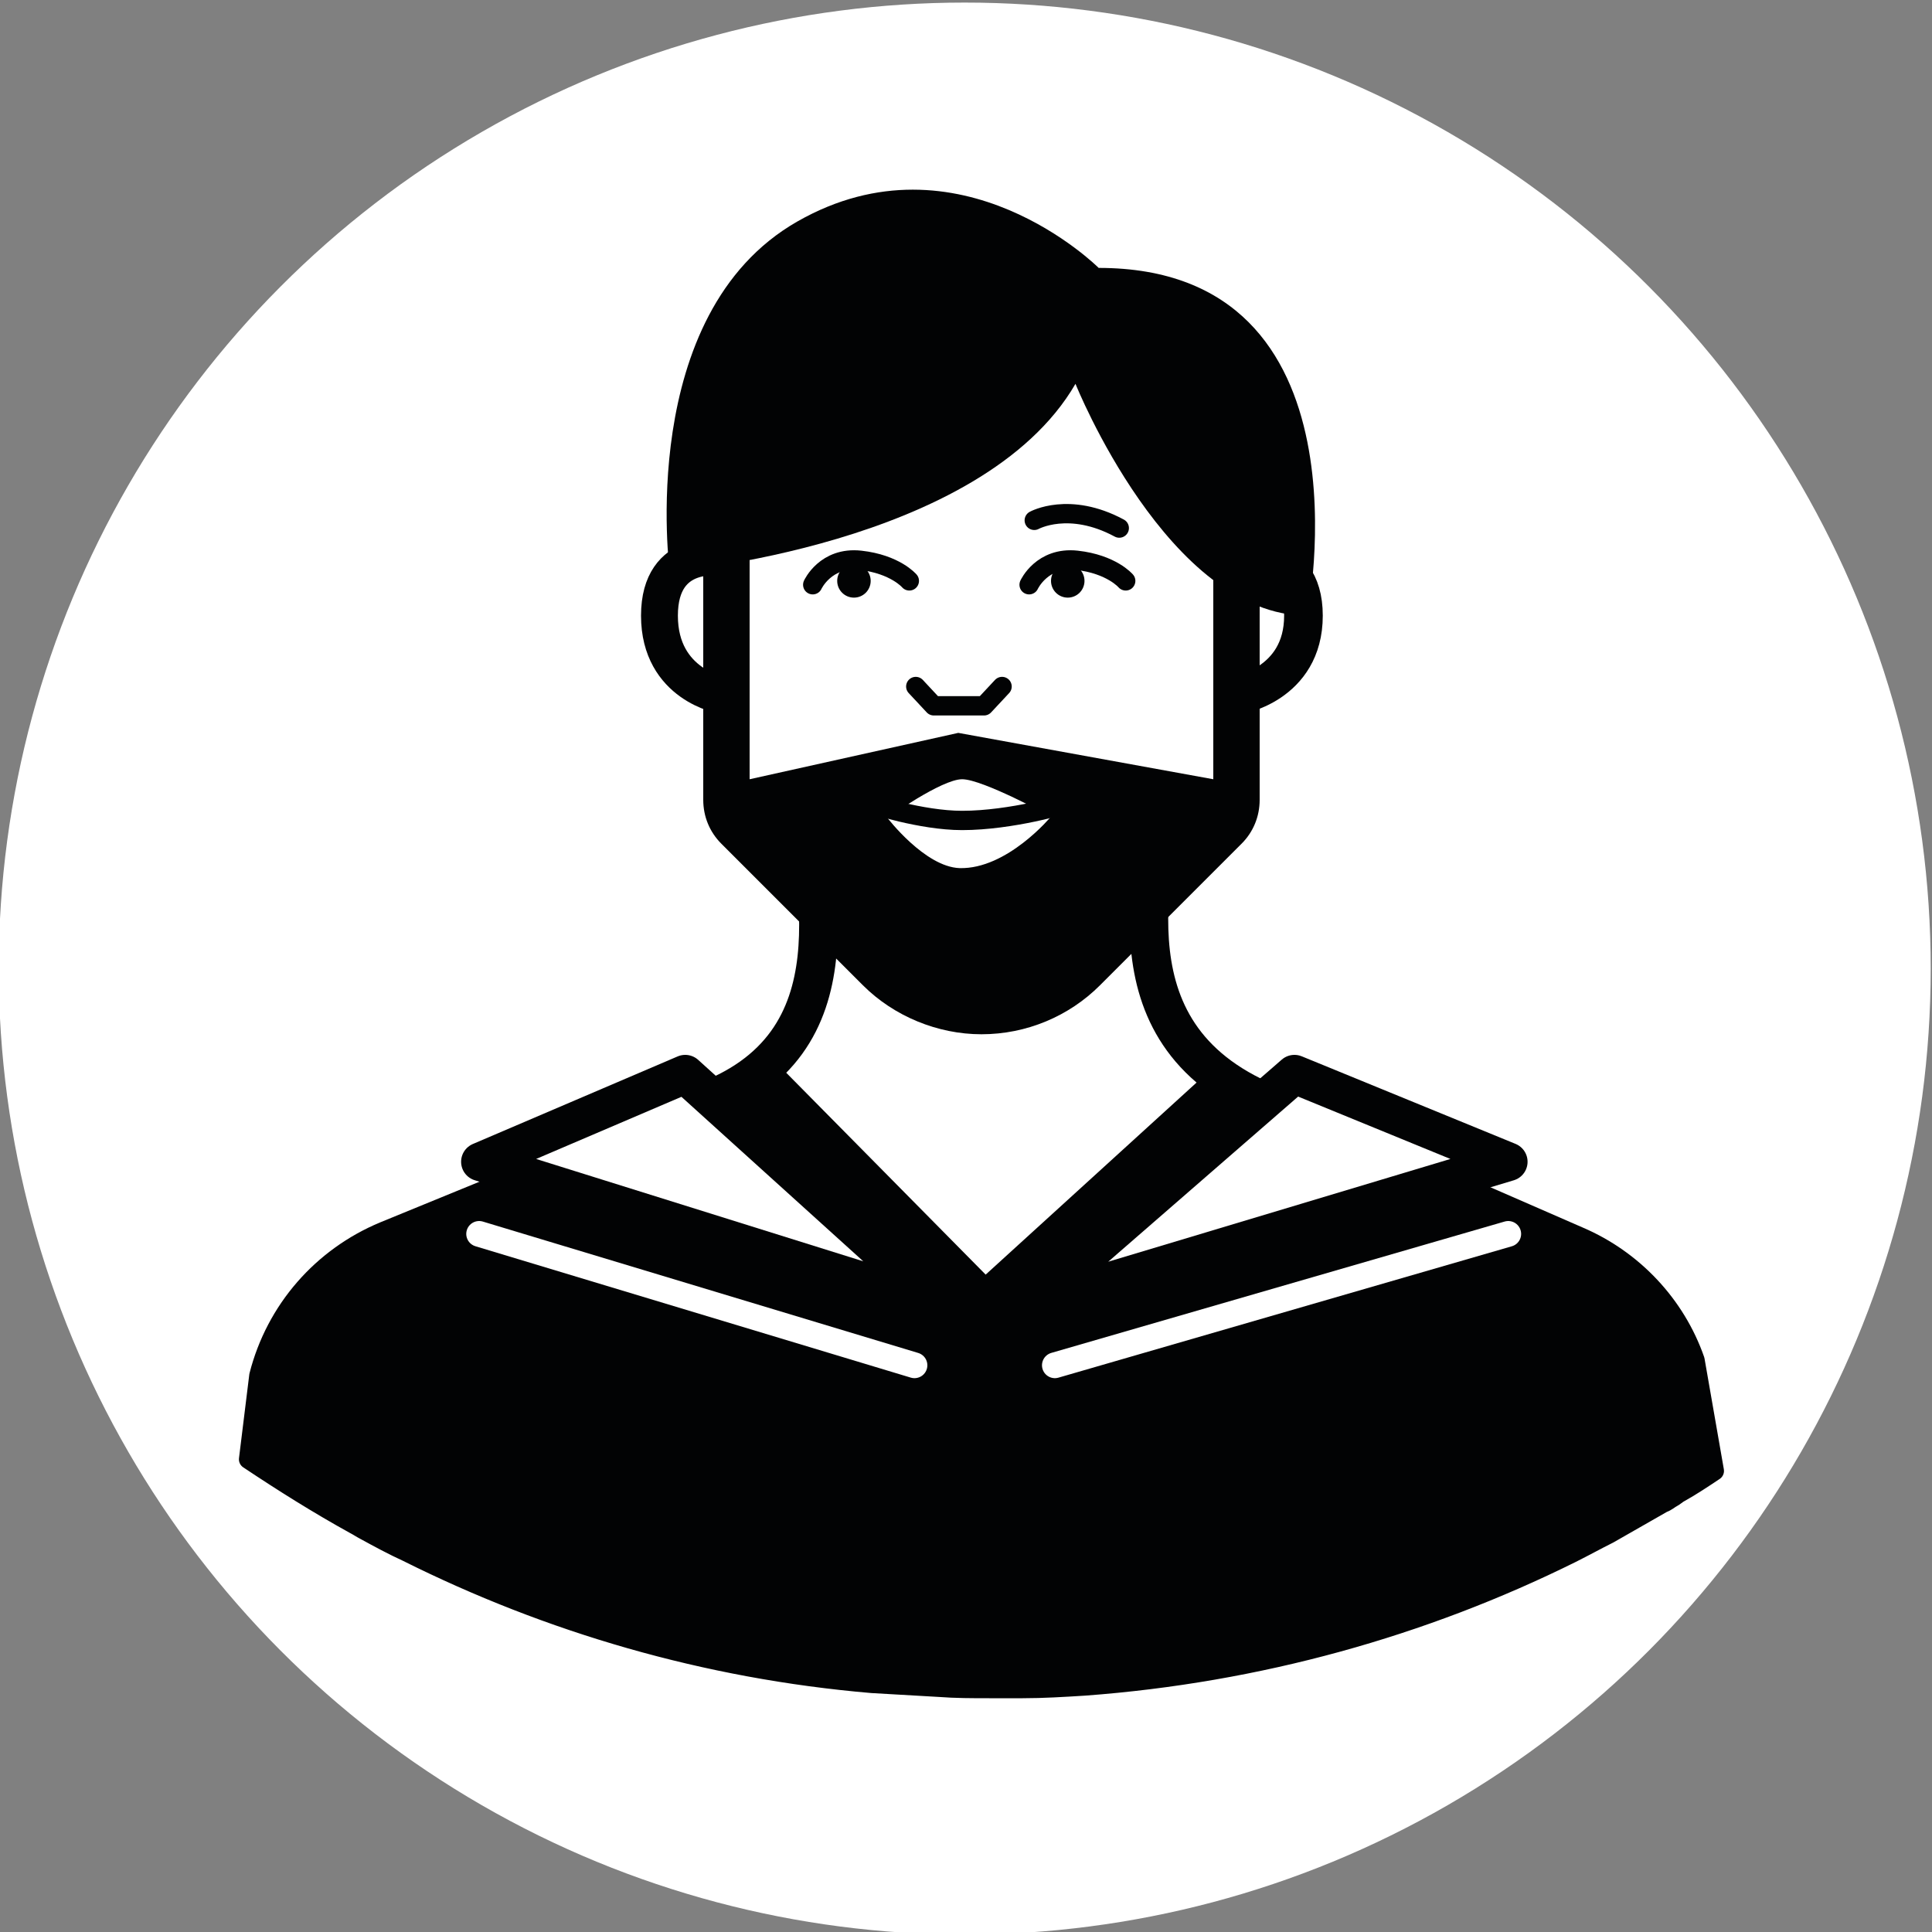 <?xml version="1.0" encoding="utf-8"?>
<!-- Generator: Adobe Illustrator 23.0.5, SVG Export Plug-In . SVG Version: 6.00 Build 0)  -->
<svg version="1.1" id="Capa_1" xmlns="http://www.w3.org/2000/svg" xmlns:xlink="http://www.w3.org/1999/xlink" x="0px" y="0px"
	 viewBox="0 0 150 150" style="enable-background:new 0 0 150 150;" xml:space="preserve">
<rect x="0" y="0" width="150" height="150" fill="#808080" stroke="none"/>
<style type="text/css">
	.st0{fill:#FFFFFF;}
	.st1{fill:none;stroke:#020304;stroke-width:3;stroke-linecap:round;stroke-linejoin:round;stroke-miterlimit:10;}
	.st2{fill:#020304;stroke:#020304;stroke-width:1.5;stroke-linecap:round;stroke-linejoin:round;stroke-miterlimit:10;}
	.st3{fill:#020304;}
	.st4{fill:none;stroke:#020304;stroke-width:2.862;stroke-linecap:round;stroke-linejoin:round;stroke-miterlimit:10;}
	.st5{fill:none;stroke:#020304;stroke-width:1.5;stroke-linecap:round;stroke-linejoin:round;stroke-miterlimit:10;}
	.st6{fill:#FFFFFF;stroke:#020304;stroke-width:3;stroke-linecap:round;stroke-linejoin:round;stroke-miterlimit:10;}
	.st7{fill:#FFFFFF;stroke:#FFFFFF;stroke-width:2;stroke-linecap:round;stroke-miterlimit:10;}
</style>
<g>
	<circle class="st0" cx="74.9" cy="75.2" r="75"/>
	<path class="st1" d="M90,61.4c0,6.1-4.8,19.2,9.1,24.5"/>
	<path class="st1" d="M62.8,61.9c0,6.1,4.5,19.3-8.6,23.8"/>
	<path class="st2" d="M133.1,114.2c-0.9,0.6-1.8,1.2-2.7,1.7c-0.2,0.1-0.4,0.3-0.6,0.4c-0.2,0.1-0.4,0.3-0.7,0.4
		c-1.4,0.8-2.8,1.6-4.2,2.4c-1,0.5-1.9,1-2.9,1.5c-11.5,5.7-24.3,9.3-37.8,10.3c-1.6,0.1-3.2,0.2-4.8,0.2c-0.9,0-1.7,0-2.6,0
		c-1.3,0-2.6,0-3.9-0.1c-1.7-0.1-3.5-0.2-5.2-0.3c-12.9-1.1-25.1-4.7-36.1-10.2c-1.1-0.5-2.2-1.1-3.3-1.7c-0.2-0.1-0.5-0.3-0.7-0.4
		c-2.9-1.6-5.6-3.3-8.3-5.1l0.8-6.5c1.3-5.1,4.9-9.2,9.7-11.2l27.1-11.1l0.1,0l3-1.2l16.5,16.7l17.9-16.3L122.6,96
		c4.2,1.8,7.5,5.3,9,9.6L133.1,114.2z"/>
	<path class="st3" d="M83.5,29.8c0,0,7.2,18,18,18c0,0,5.4-27-16.2-27c0,0-10.8-10.8-23.4-3.6s-9.9,27.2-9.9,27.2
		S76.2,42.4,83.5,29.8z"/>
	<path class="st1" d="M96,43.3c0,0,5.2-0.9,5.2,4.5S96,54,96,54"/>
	<path class="st4" d="M56.1,43.3c0,0-4.9-0.9-4.9,4.5s4.9,6.2,4.9,6.2"/>
	<path class="st3" d="M54.6,34.3v27.8c0,1.3,0.5,2.5,1.4,3.4l11,11c2.4,2.4,5.8,3.8,9.2,3.8h0c3.5,0,6.8-1.4,9.2-3.8l11-11
		c0.9-0.9,1.4-2.1,1.4-3.4V33.4l-3.6-1.8v28.9l-19.8-3.6l-16.2,3.6l0-18.5L54.6,34.3z"/>
	<circle class="st3" cx="66.3" cy="45.1" r="1.3"/>
	<circle class="st3" cx="82.9" cy="45.1" r="1.3"/>
	<path class="st0" d="M68.9,63.5c0,0,4.2-3,5.8-3s6.9,2.9,6.9,2.9s-3.4,4.1-7.1,4C71.8,67.3,68.9,63.5,68.9,63.5z"/>
	<path class="st5" d="M67.6,62.4c0,0,3.9,1.3,7.1,1.3c3.8,0,8.3-1.3,7.8-1.3"/>
	<path class="st5" d="M80.3,40.4c0,0,2.7-1.5,6.6,0.6"/>
	<polyline class="st5" points="71.1,53.3 72.5,54.8 76.4,54.8 77.8,53.3 	"/>
	<polygon class="st6" points="73.1,101.4 53.2,83.4 37.3,90.2 	"/>
	<line class="st7" x1="71" y1="106" x2="37.2" y2="95.8"/>
	<polygon class="st6" points="79.8,101.4 100.5,83.4 117.1,90.2 	"/>
	<line class="st7" x1="81.9" y1="106" x2="117.1" y2="95.8"/>
	<path class="st5" d="M79.9,45.4c0,0,1-2.2,3.7-1.9s3.8,1.6,3.8,1.6"/>
	<path class="st5" d="M63.1,45.4c0,0,1-2.2,3.7-1.9s3.8,1.6,3.8,1.6"/>
</g>
</svg>
